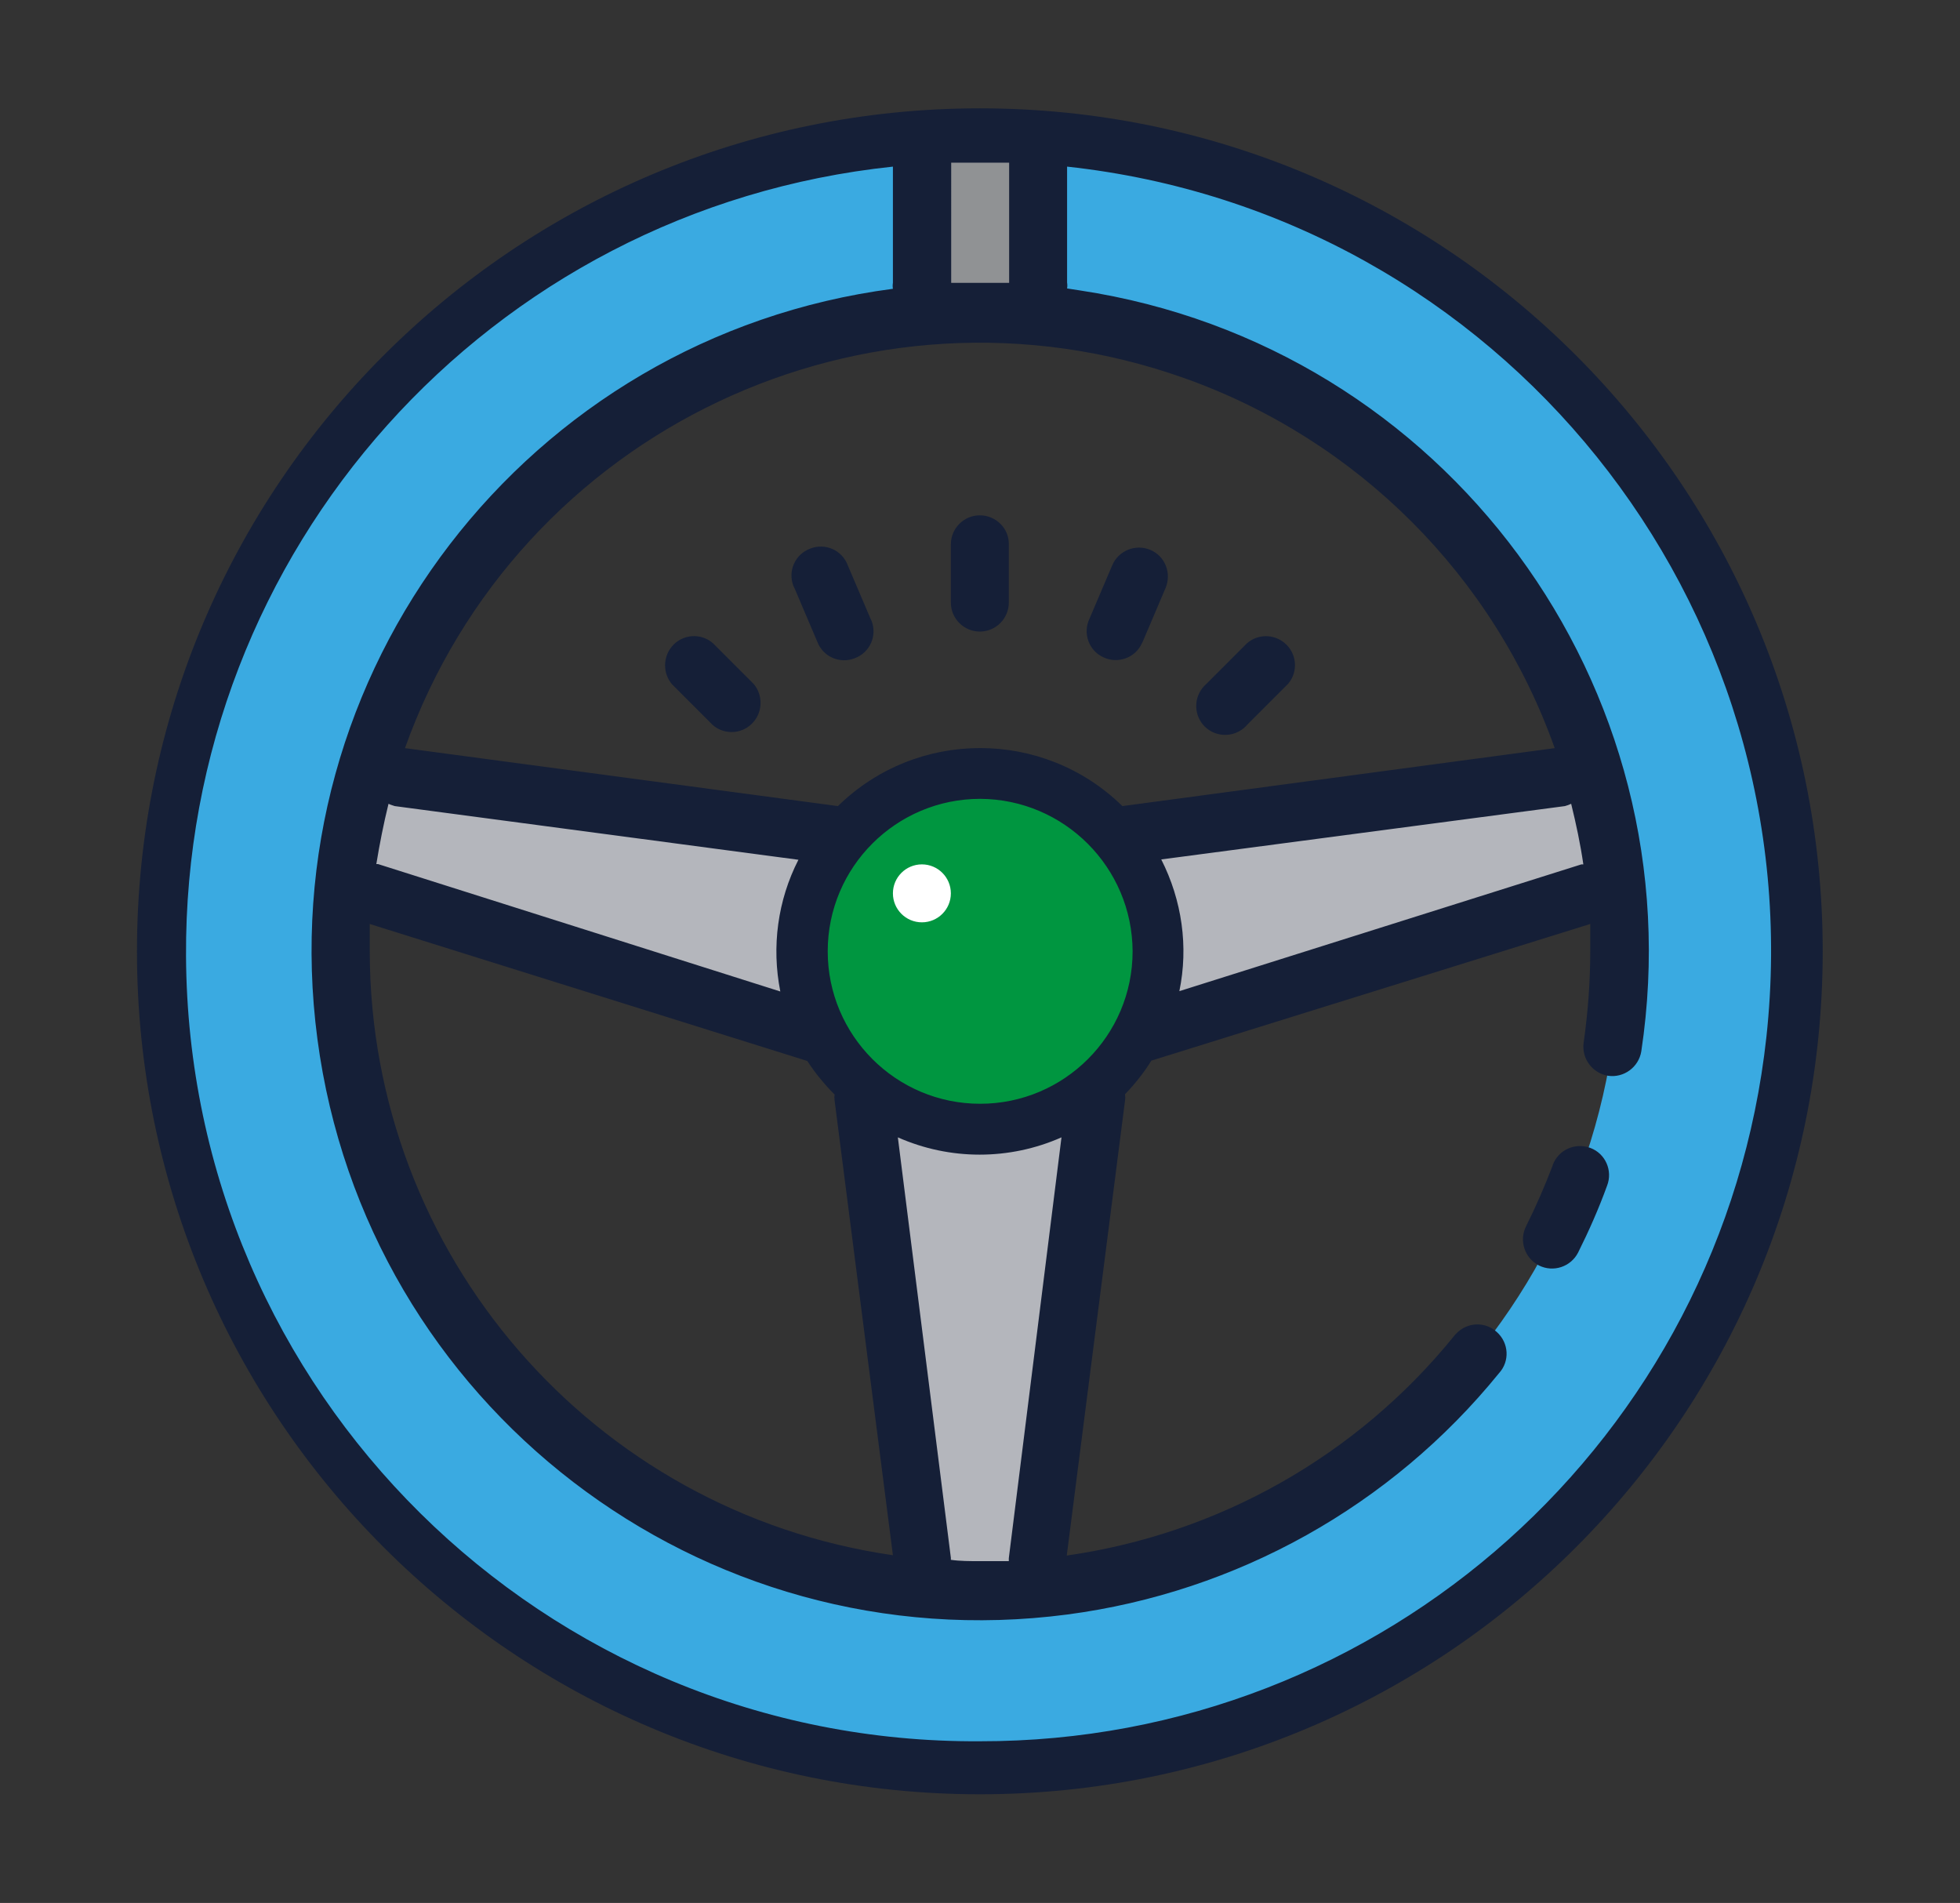 <svg version="1.1" id="Capa_1" xmlns="http://www.w3.org/2000/svg" x="0" y="0" viewBox="0 0 595.3 577.9" style="enable-background:new 0 0 595.3 577.9" xml:space="preserve"><rect x="0" y="0" width="595.3" height="577.9" fill="#333333" stroke="none"/><style>.st0{fill:#009640}.st1{fill:#b4b6bc}.st11{fill:#151f37}</style><path class="st1" d="m244.7 306.6-132.4-35.3V236l141.2 17.6zM350.6 306.6 483 271.3V236l-141.2 17.6zM262.3 341.9 280 483.2h35.3L333 333.1z"/><path d="M297.6 41.8C161.1 41.8 50.4 152.5 50.4 289s110.7 247.2 247.2 247.2S544.8 425.5 544.8 289 434.1 41.8 297.6 41.8zm0 441.4c-107.3 0-194.2-87-194.2-194.2s87-194.2 194.2-194.2 194.2 87 194.2 194.2-86.9 194.2-194.2 194.2z" style="fill:#3aaae1"/><path style="fill:#909294" d="M280 41.8h35.3v53H280z"/><circle class="st0" cx="297.6" cy="288.9" r="53"/><path class="st11" d="M483 348.6c-4.6-1.7-9.7.6-11.4 5.2v.1c-2.4 6.3-5.1 12.5-8.1 18.5-2.2 4.4-.4 9.7 3.9 11.9 4.4 2.2 9.7.4 11.9-3.9 3.3-6.6 6.3-13.4 8.8-20.3 1.8-4.6-.5-9.8-5.1-11.5zM297.6 156.5c-4.9 0-8.8 4-8.8 8.8V183c0 4.9 4 8.8 8.8 8.8 4.9 0 8.8-4 8.8-8.8v-17.7c.1-4.8-3.9-8.8-8.8-8.8zM216.5 195.3c-3.7-3.2-9.3-2.7-12.4 1-2.8 3.3-2.8 8.2 0 11.5l12.4 12.4c3.7 3.2 9.3 2.7 12.4-1 2.8-3.3 2.8-8.2 0-11.5l-12.4-12.4zM378.8 195.3l-12.4 12.4c-3.7 3.2-4.1 8.7-1 12.4 3.2 3.7 8.7 4.1 12.4 1 .3-.3.7-.6 1-1l12.4-12.4c3.2-3.7 2.7-9.3-1-12.4-3.3-2.8-8.1-2.8-11.4 0zM349.4 167c-4.5-1.9-9.7.2-11.6 4.7l-6.9 16.2c-2.1 4.4-.2 9.7 4.2 11.7 4.4 2.1 9.7.2 11.7-4.2l.3-.6 6.9-16.2c1.9-4.5-.1-9.7-4.6-11.6zM257.5 171.7c-1.7-4.6-6.8-6.9-11.4-5.1-4.6 1.7-6.9 6.8-5.1 11.4l.3.6 6.9 16.2c1.7 4.6 6.8 6.9 11.4 5.1 4.6-1.7 6.9-6.8 5.1-11.4l-.3-.6-6.9-16.2z"/><path class="st11" d="M297.6 32.9c-141.4 0-256 114.6-256 256s114.6 256 256 256 256-114.6 256-256-114.6-256-256-256zm8.9 16.5v36.5h-17.6V49.4h17.6zM118 244.1c.6.3 1.3.5 1.9.7l122.6 16.3c-6.3 12.3-8.2 26.4-5.5 40l-122.2-38.7h-.5c1-6.1 2.2-12.2 3.7-18.3zm226 44.8c0 25.6-20.8 46.3-46.3 46.3-25.6 0-46.3-20.8-46.3-46.3 0-25.6 20.8-46.3 46.3-46.3 25.5.1 46.2 20.8 46.3 46.3zm-231.7-8.3 132.9 41.6c2.4 3.7 5.2 7.1 8.3 10.2-.1.6-.1 1.2 0 1.9l17.7 138C180 459.1 112.4 381 112.3 288.9v-8.3zm160.4 64.8c15.8 7 33.9 7 49.7 0l-16 127.8v.9h-8.8c-3 0-6 0-8.8-.4v-.6l-16.1-127.7zm80-84.4 122.6-16.2c.7-.2 1.3-.4 1.9-.7 1.5 6.1 2.8 12.2 3.7 18.4h-.6L358.2 301c2.8-13.5.8-27.6-5.5-40zm-11.8-16.2c-24-23.5-62.4-23.5-86.4 0L123 227.2c34.4-96.4 140.4-146.7 236.9-112.3 52.4 18.7 93.7 59.9 112.3 112.3l-131.3 17.6zm-43.3 284c-132.4.8-240.4-106-241.1-238.4-.7-123.2 92.1-226.9 214.7-239.8v35.3c-.1.6-.1 1.2 0 1.8C160 102.3 81.7 204.3 96.4 315.5S213 504.9 324.2 490.3c51.5-6.8 98.4-33 131.1-73.3 3.3-3.6 3-9.2-.7-12.5-3.6-3.3-9.2-3-12.5.7-.2.2-.4.4-.6.7-29.4 36.2-71.3 59.9-117.5 66.5l17.7-138.2c.1-.6.1-1.2 0-1.9 3-3.1 5.7-6.5 8-10.2L483 280.6v8.3c0 9.3-.7 18.5-2 27.7-.7 4.8 2.6 9.3 7.4 10.1 4.8.7 9.3-2.6 10.1-7.4C515.2 208.4 438.9 105 328 88.2l-3.9-.6c.1-.6.1-1.2 0-1.8V50.6c131.6 14.3 226.7 132.7 212.4 264.3C523.2 436.8 420.2 529 297.6 528.8z"/><circle class="st0" cx="297.6" cy="288.9" r="26.5"/><circle cx="280" cy="271.3" r="8.8" style="fill:#fff"/></svg>